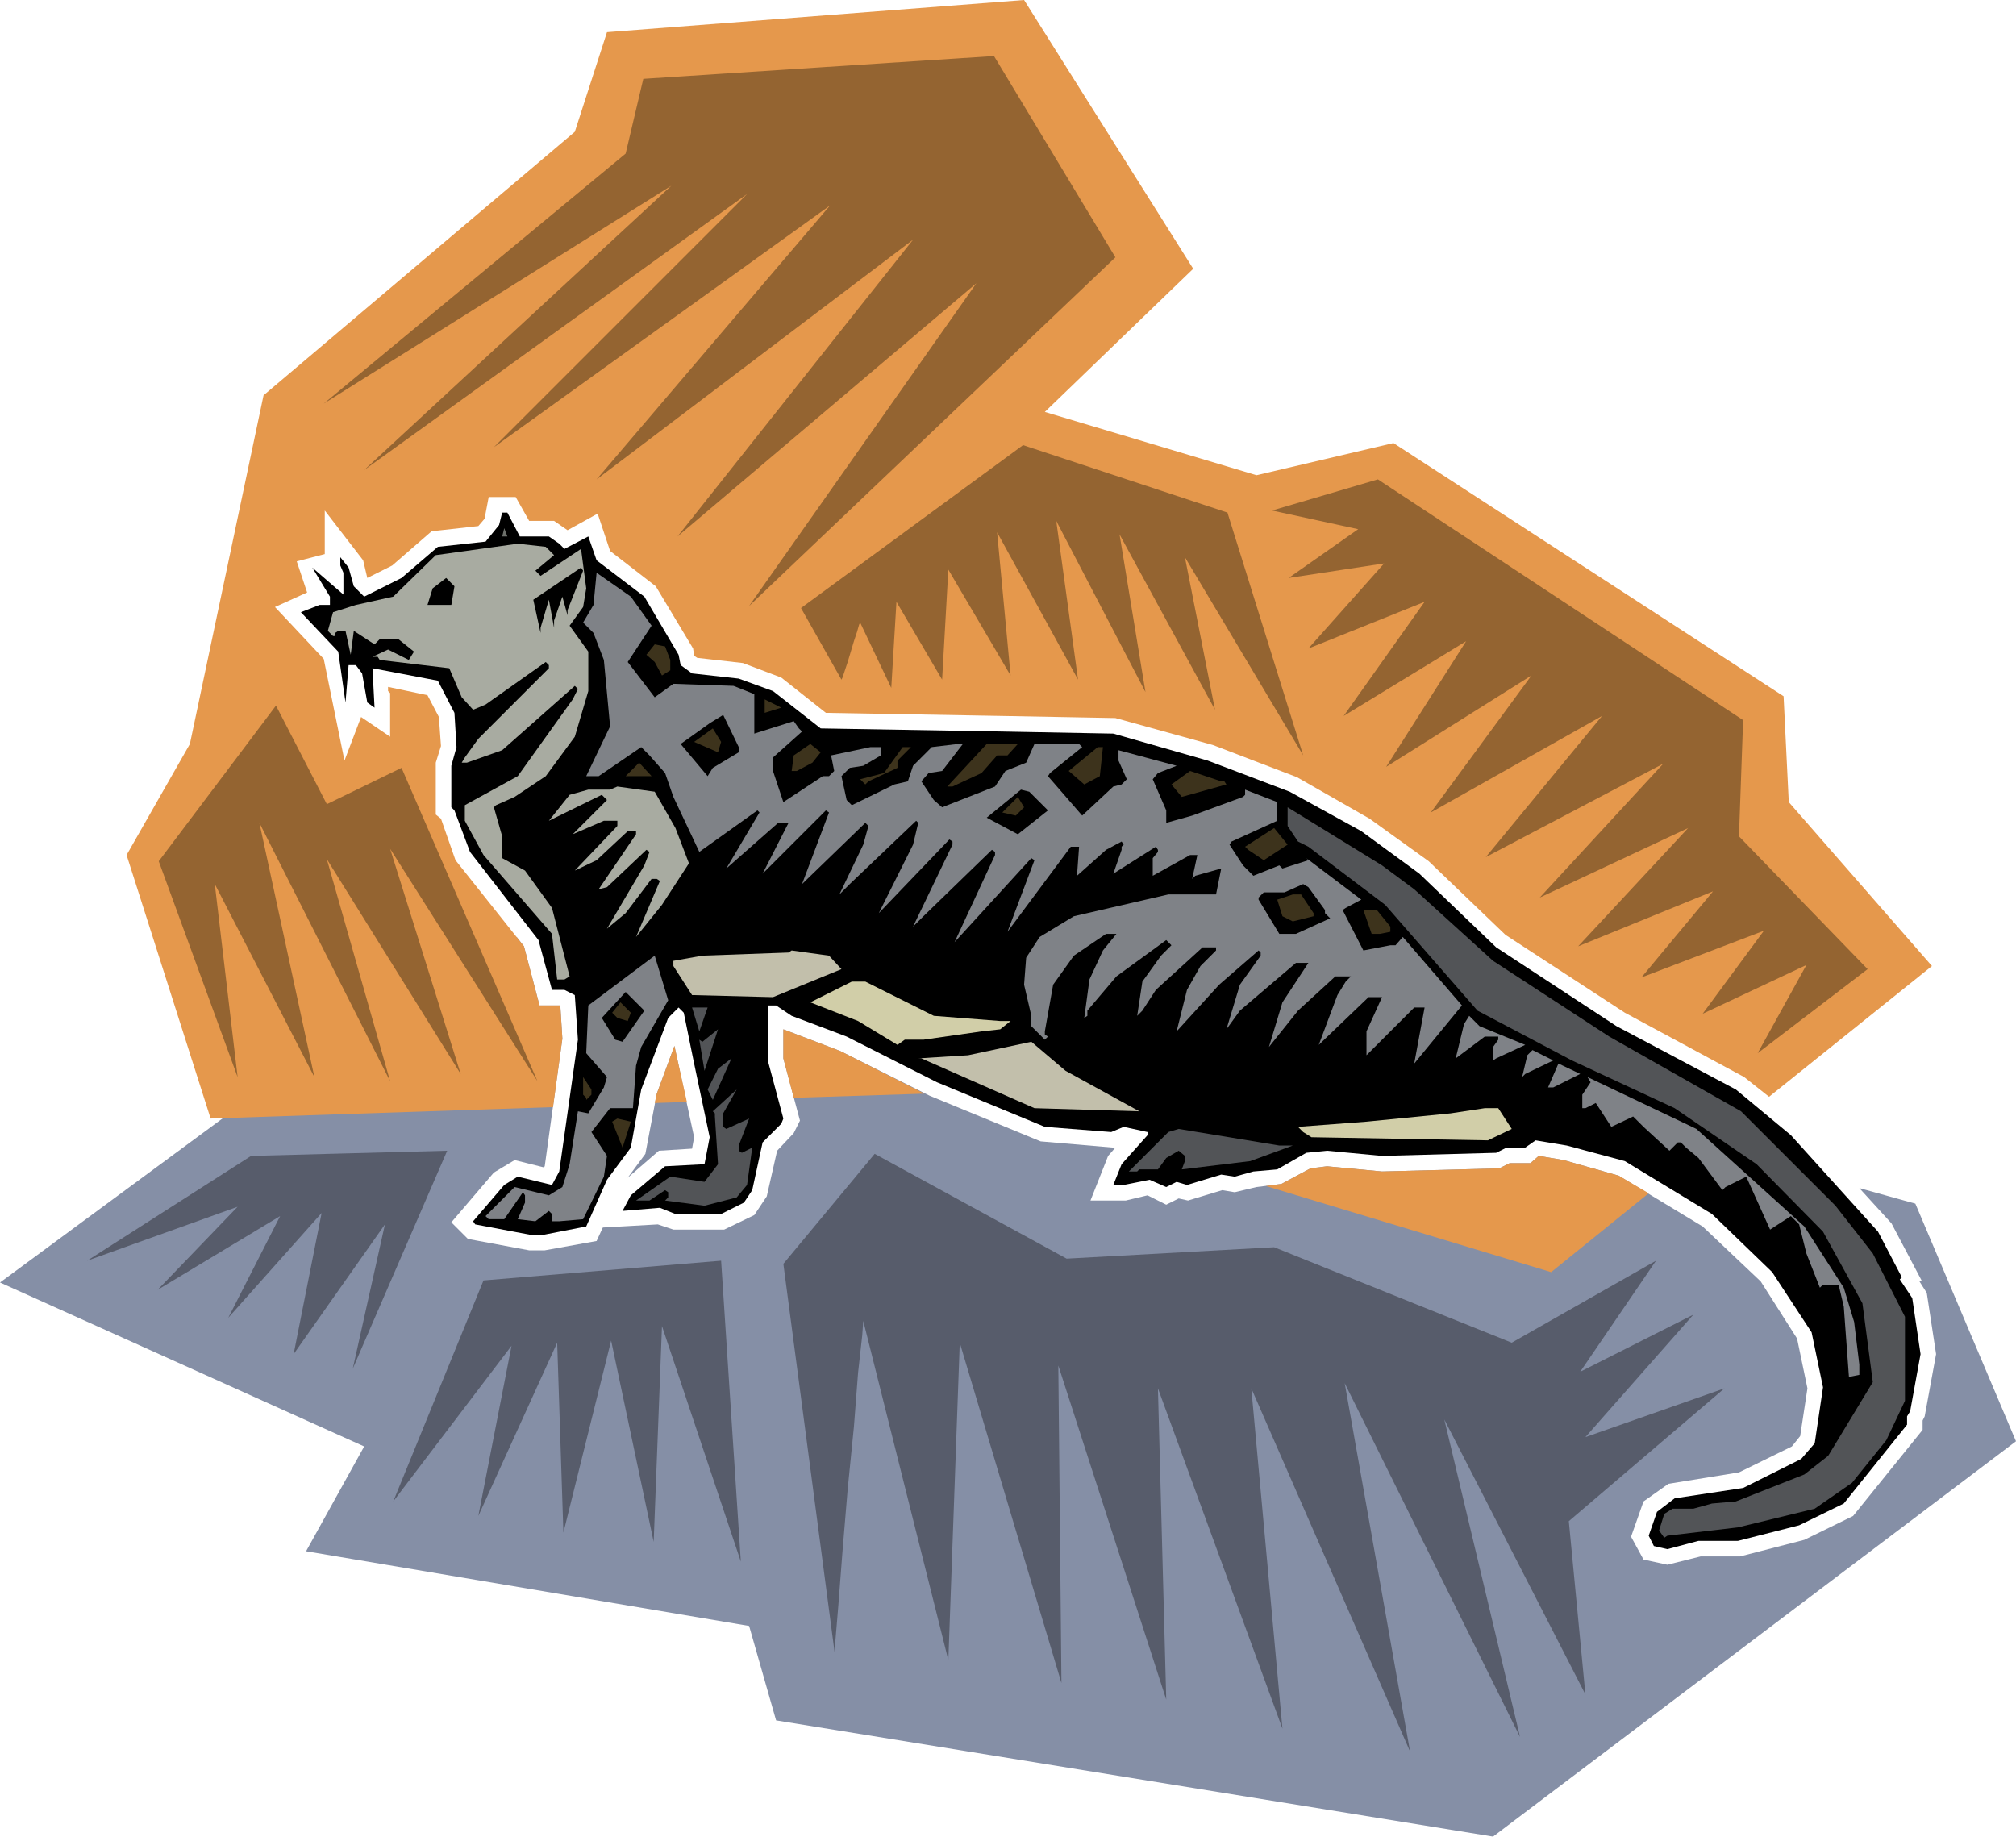 <svg xmlns="http://www.w3.org/2000/svg" fill-rule="evenodd" height="5.896in" preserveAspectRatio="none" stroke-linecap="round" viewBox="0 0 1943 1770" width="6.472in"><style>.pen1{stroke:none}.brush3{fill:#000}.brush5{fill:#a8aba1}.brush6{fill:#7f8287}.brush7{fill:#3d331c}.brush8{fill:#525457}.brush9{fill:#c2bfab}.brush10{fill:#d1cea8}</style><path class="pen1" d="m605 1135 30-26 32-2 2-11-19-88-17 46-11 58-17 23zM407 936 0 1236l351 158-56 101 427 72 26 91 691 112 504-381-97-229-54-15 31 34 29 55-2 1 7 11 9 59-11 60-2 4v9l-67 83-47 23-62 16h-38l-32 8-23-5-12-22 12-34 24-17 68-11 51-25 8-10 7-46-10-48-35-55-56-53-81-49-53-15-24-4-8 7h-20l-10 5-113 3-53-5-16 2-28 15-24 3-21 5-12-2-33 10-9-2-12 6-18-9-21 5h-34l17-43 7-8h-2l-70-6-107-44-86-43-55-21v28l16 60-6 12-16 17-10 44-12 18-29 14h-49l-15-5-53 3-6 13-50 9h-15l-59-11-16-16 41-48 20-12 28 7 1-1 17-123-2-32h-20l-15-57-7-9-91 33z" style="fill:#858fa6"/><path class="pen1" d="m203 1078-81-254 61-107 71-336 300-254 31-96L987 0l163 259-143 138 204 61 132-31 376 244 5 102 138 158-157 126-24-19-115-62-115-75-74-71-57-41-70-40-81-31-94-26-108-2-171-3-43-34-37-14-44-5-3-2-1-7-36-60-44-34-12-36-29 16-13-9h-24l-13-23h-26l-4 21-6 7-45 5-38 33-24 12-4-17-37-48v42l-27 7 10 30-31 14 47 50 20 98 16-42 28 19v-42l-2-2v-4l38 8 11 21 2 28-5 16v50l5 4 14 40 66 83 15 57h20l2 32-9 66-330 11zm1386 72-94 76-275-83 15-2 28-15 16-2 53 5 113-3 10-5h20l8-7 24 4 53 15 29 17zm-698-96-126 4-10-38v-28l55 21 81 41zm-229 8-31 1 2-9 17-46 12 54z" style="fill:#e5984c"/><path class="pen1 brush3" d="M501 517h28l10 7 5 5 23-12 8 23 46 35 33 56 2 10 11 8 45 5 33 12 46 36 175 3 107 2 91 26 79 30 69 38 56 41 74 71 116 76 115 61 53 44 84 93 23 44-2 2 12 18 8 54-10 55-3 5v8l-61 76-43 21-59 15h-38l-30 8-13-3-5-10 8-23 17-13 66-10 56-28 13-15 8-54-11-53-38-58-58-56-84-51-56-15-30-5-10 7h-18l-10 5-110 3-53-5-20 2-28 16-23 2-18 5-13-2-33 10-10-3-10 5-16-7-25 5h-10l8-20 25-28v-3l-23-5-12 5-64-5-104-43-87-44-53-20-15-10h-8v53l15 56-2 5-18 18-10 46-8 12-22 11h-44l-15-6-36 3 8-15 33-28 38-2 5-26-15-71-10-49-5-5-10 10-26 69-10 56-23 31-20 45-41 8h-13l-53-10-2-3 30-35 13-8 33 8 7-13 18-127-3-43-10-5h-12l-13-48-66-85-15-40-3-3v-40l5-18-2-33-16-31-63-12 2 38-7-5-5-28-6-8h-7l-3 36-7-49-36-38 18-7h10v-8l-17-28 30 26v-21l-3-7v-8l8 10 5 18 10 10 36-18 35-30 46-5 13-16 3-12h5l12 23z"/><path class="pen1" style="fill:#6d706b" d="m484 517 2-8 3 8h-5z"/><path class="pen1 brush5" d="m534 535-18 15 5 5 39-26 5 38-3 18-13 18 18 25v38l-13 44-28 38-30 20-18 8-2 2 8 28v21l22 12 26 36 17 66-5 3h-7l-5-44-66-76-18-33v-15l51-28 53-74 5-10-3-3-70 62-34 12h-5l3-5 13-18 68-68v-3l-3-3-58 41-12 5-11-12-12-28-67-8-2-3h-5l15-7 20 10 5-8-15-12h-18l-5 5-20-13-3 23-5-23h-7l-3 2v3h-2l-5-5 5-18 22-7 36-8 41-40 79-11 27 3 8 8z"/><path class="pen1 brush3" d="M547 588v5l-5-18-8 23v7l-5-27-8 27v5l-7-32 46-31 2 3-15 38z"/><path class="pen1 brush6" d="m628 603-23 35 26 34 18-13 58 2 20 8v38l38-12 5 7 3 3-28 25v13l10 30 38-25h6l5-5-3-15 38-8h10v8l-17 10-13 2-8 8 5 23 5 5 41-20 13-3 5-15 18-18 25-3h5l-20 26-13 2-7 8 12 18 8 7 51-20 10-15 20-8 8-18h43l3 3-31 25-2 3 33 38 30-28 8-2 5-5-8-18v-10l56 15-18 7-5 6 13 30v12l25-7 49-18 2-2v-5l31 12v18l-44 20-2 3 13 20 10 10 25-10 3 3 25-8-2-2 53 40-15 8-3 2 20 39 26-5h5l7-8 57 66-46 56 10-54h-10l-46 46v-23l15-33h-13l-48 46 18-48 8-13 5-5h-15l-36 33-28 35 13-43 25-38h-12l-54 46-13 18 13-43 20-28v-3l-2-2-38 33-41 45 10-40 13-23 15-15v-3h-13l-45 41-13 20-5 5 5-33 18-25 10-10-5-5-48 35-28 33v5l-3 2 5-37 13-28 13-16h-10l-31 21-20 28-8 45v3l3 2-3 3-13-13v-10l-7-30 2-26 13-20 33-20 91-21h46l5-25-25 7-3 3 5-23h-7l-36 20v-17l5-6v-2l-2-3-41 26 8-23v-3l2-2-2-3-15 8-28 25 2-28h-8l-61 82 26-69-3-2-74 81 39-84v-3l-3-2-66 64-10 10 38-79v-3l-3-2-68 71 33-66 5-21-2-2-64 61-10 10 23-48 5-18-3-3-61 59 26-69-3-2-61 61 25-49h-10l-50 44 32-54-2-2-56 40-25-53-8-23-15-17-8-8-41 28h-12l23-48-6-64-10-26-10-10 10-17 3-31 33 23 20 28z"/><path class="pen1 brush3" d="M435 583h-23l5-16 13-10 8 8-3 18z"/><path class="pen1 brush7" d="M646 636v10l-8 5-7-13-8-7 8-10 10 2 5 13zm91 51v-13l16 8-16 5z"/><path class="pen1 brush3" d="m712 725-25 15-5 8-26-31 28-20 13-8 15 31v5z"/><path class="pen1 brush7" d="m692 725-23-10 18-13 8 13-3 10zm91 10-15 8h-5l2-15 16-11 10 8-8 10zm188-7h-10l-15 17-28 13h-5l38-41h30l-10 11zm-106 5v7l-28 13-3 3-5-5 23-6 18-25h8l-13 13zm195 15-15 8-15-13 28-23h5l-3 28zm-457 0 13-13 12 13h-25zm577 5 2 3-43 12-10-12 18-13 30 10h3z"/><path class="pen1 brush5" d="m651 798 13 34-26 40-25 31 23-54-3-2h-5l-25 33-18 15 36-61 5-13-3-2-38 36-8 2 36-53v-3h-8l-30 28-21 10 41-43v-5h-13l-30 13-5 5 38-38-5-5-51 25 20-25 18-5h21l7-3 36 5 20 35z"/><path class="pen1 brush3" d="m1010 781-29 23-30-16 33-27 8 2 18 18z"/><path class="pen1 brush7" d="m979 786-13-3 15-15 6 10-8 8z"/><path class="pen1 brush8" d="m1363 857 76 69 112 73 127 72 91 91 36 46 31 61v81l-18 38-33 41-36 25-74 18-68 8-3 2-5-7 5-16 8-5h20l18-5 23-2 66-26 23-18 43-71-10-76-38-69-64-65-79-54-99-46-91-48-89-102-74-56-10-5-10-15v-18l91 56 31 23z"/><path class="pen1 brush7" d="m1218 829-15-10-3-3 28-18 13 16-23 15z"/><path class="pen1 brush3" d="M1277 877v3l5 5-33 15h-16l-20-33v-2l5-5h20l18-8 5 3 16 22z"/><path class="pen1 brush7" d="m1264 877 2 3v3l-20 5-10-5-5-16 15-5h8l10 15zm76 16v5l-10 2h-8l-8-23h13l13 16z"/><path class="pen1 brush9" d="m811 934-66 27-78-2-18-28v-5l28-5 83-3 3-2 36 5 12 13z"/><path class="pen1 brush6" d="m618 1009-5 18-3 41h-22l-18 23 15 23-3 20-20 41-23 2h-7v-7l-3-3-13 10-17-2 7-16v-7l-2-3-18 26h-15l-3-3 28-28 33 8 13-8 7-22 8-51 10 2 15-25 3-10-20-23 2-46 64-48 13 43-26 45z"/><path class="pen1 brush10" d="m900 979 64 5h10l-10 8-18 2-56 8h-18l-7 5-38-23-46-18 40-20h13l66 33z"/><path class="pen1 brush3" d="m600 1004-7-2-13-21 23-25 18 18-21 30z"/><path class="pen1 brush7" d="m605 984-10-3-5-5 8-10 10 10-3 8z"/><path class="pen1 brush8" d="m674 994-7-23h15l-8 23z"/><path class="pen1 brush6" d="m1470 1007-28 13-3 2v-13l5-7v-3h-13l-28 21 8-33 5-8 10 10 44 18z"/><path class="pen1 brush8" d="m674 1002 3 2 15-12-13 40-5-30z"/><path class="pen1 brush9" d="m1098 1071-101-3-109-48h-3l48-3 61-13 33 28 71 39z"/><path class="pen1 brush6" d="m1470 1035-3 3 5-21 5-5 20 10-27 13z"/><path class="pen1 brush8" d="m682 1050 10-20 13-10-18 40-5-10z"/><path class="pen1 brush6" d="M1497 1048h-5l10-23 21 10-26 13z"/><path class="pen1 brush7" d="m570 1055-5 5v-2l-3-3v-17l8 12v5z"/><path class="pen1 brush6" d="m1739 1182 38 59 10 33 5 41v10l-10 2-5-68-5-21h-15l-3 3-13-33-7-28-8-8-20 13-23-51-20 10-3 3-23-31-12-10-5-5h-3l-8 8-25-23-10-10-21 10-15-23-10 5h-3v-13l8-12-3-5 105 50 104 94z"/><path class="pen1 brush8" d="m697 1086 3 2 22-10-10 26v5l3 2 10-5-5 36-10 12-31 8-38-5 3-3v-5l-3-2-15 10h-13l33-23 33 5 13-17-3-46v-3l-2-2 23-21-13 23v13z"/><path class="pen1 brush10" d="m1457 1088-23 11-170-3-8-5-5-5 66-5 81-8 33-5h13l13 20z"/><path class="pen1 brush7" d="m600 1106-10-25 5-3 13 3-8 25z"/><path class="pen1 brush8" d="m1246 1104-41 15-66 8 3-8v-5l-6-5-12 7-8 11h-18l-2 2h-8l38-38 10-3 97 16h13z"/><path class="pen1" d="m229 1038-76-208 113-150 49 95 72-35 131 302-142-224 68 217-129-207 61 214-126-249 53 245-96-186 22 186zm83-649 291-241 17-72 338-22 117 194-353 336 219-311-288 244 227-286-305 231 225-264-324 233 244-244-369 266 296-274-335 210zm499 266-39-69 214-157 197 65 73 234-114-191 29 147-92-169 25 152-86-165 21 153-78-142 13 138-60-102-6 106-44-75-5 83-30-63-1 2-2 7-3 9-3 10-3 10-3 9-2 6-1 2zm415-163 102-30 352 232-4 112 124 128-106 81 47-85-100 47 59-80-118 45 69-83-130 53 106-114-143 67 119-129-171 90 112-136-165 93 97-132-140 88 77-121-118 72 78-110-112 45 73-82-92 14 67-47-83-18z" style="fill:#946431"/><path class="pen1" d="m84 1215 158-101 189-5-91 210 31-139-88 125 27-136-90 101 50-98-118 71 77-80-145 52zm295 232 87-213 229-19 19 290-76-227-8 208-41-194-46 185-6-183-76 167 32-164-114 150zm426 150-50-379 88-106 185 101 200-11 229 92 139-79-73 107 109-55-104 118 134-47-150 128 16 167-136-265 73 306-169-341 63 355-153-350 30 328-120-328 8 300-104-322 3 306-98-328-11 306-82-327-1 14-4 36-4 52-6 60-5 60-4 52-3 36v14z" style="fill:#575c6b"/></svg>
